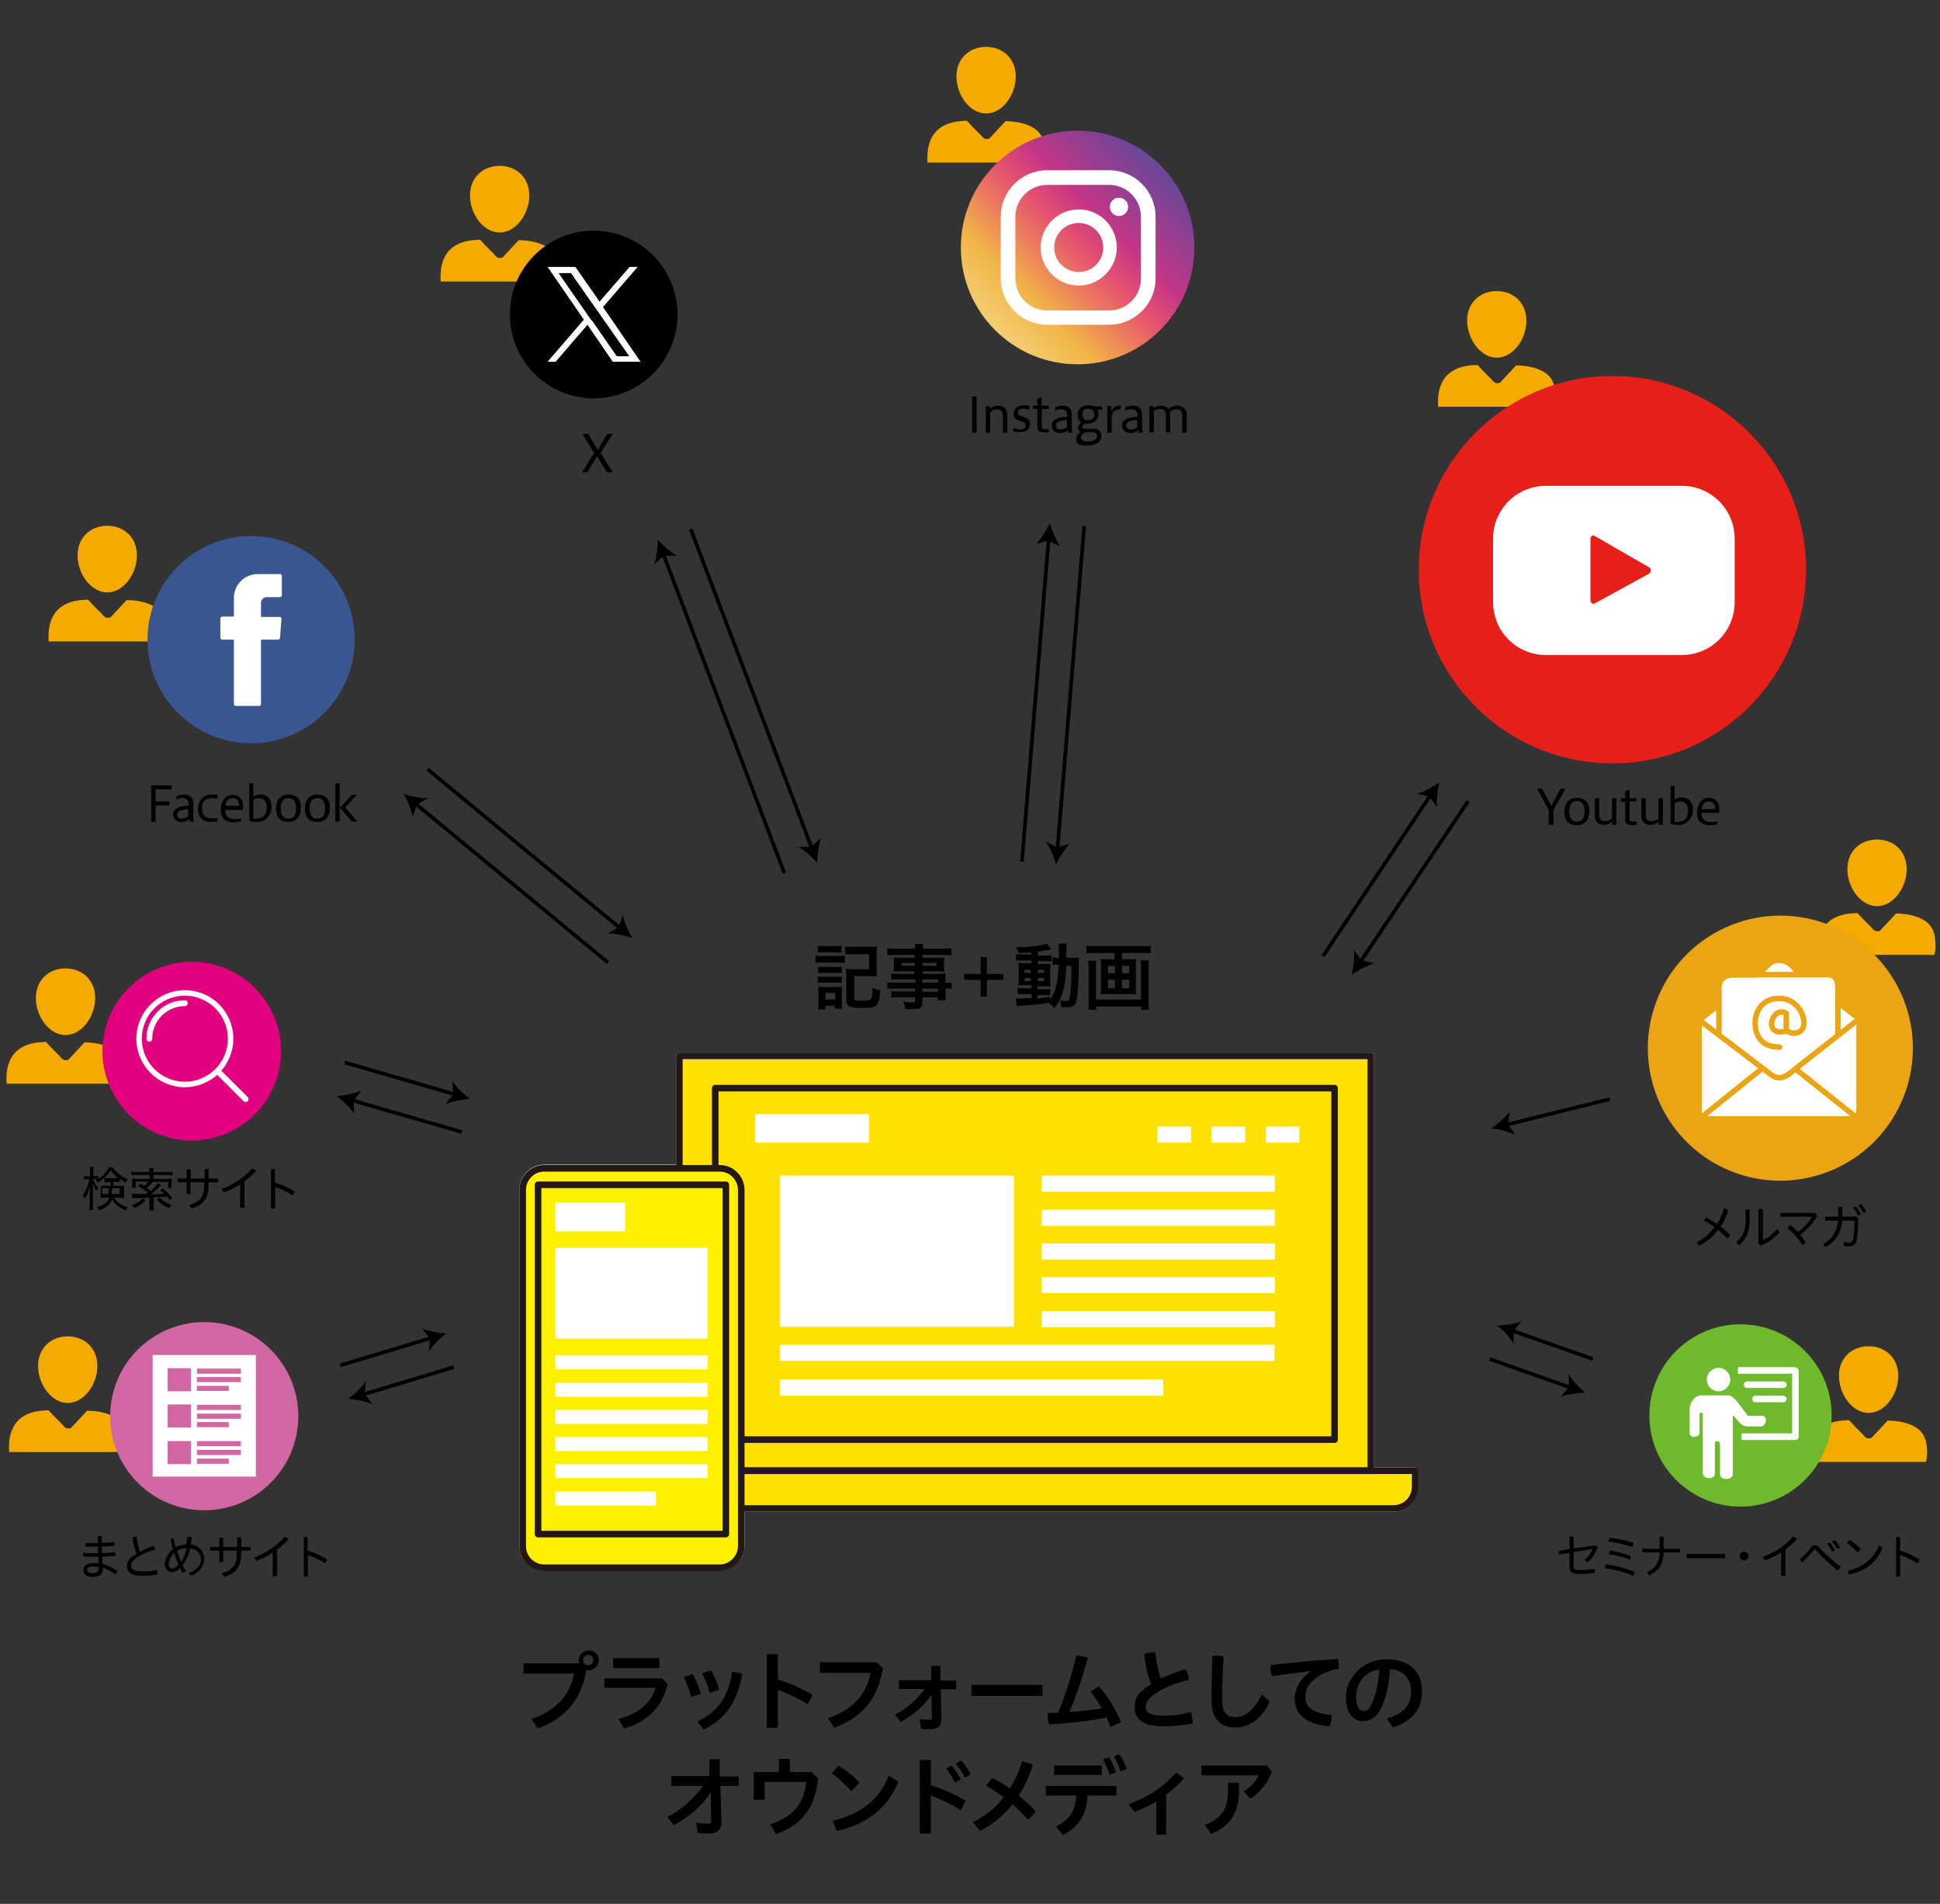 <?xml version="1.0" encoding="UTF-8"?>
<svg id="line" xmlns="http://www.w3.org/2000/svg" xmlns:xlink="http://www.w3.org/1999/xlink" version="1.1" viewBox="0 0 530 520">
  <rect x="0" y="0" width="530" height="520" fill="#333333" stroke="none"/>
  <defs>
    <style>
      .cls-1 {
        fill: #6fb92c;
      }

      .cls-1, .cls-2, .cls-3, .cls-4, .cls-5, .cls-6, .cls-7, .cls-8, .cls-9, .cls-10, .cls-11, .cls-12, .cls-13, .cls-14 {
        stroke-width: 0px;
      }

      .cls-15 {
        stroke-width: 1.5px;
      }

      .cls-15, .cls-16, .cls-17, .cls-18, .cls-19, .cls-20 {
        stroke-linecap: round;
        stroke-linejoin: round;
      }

      .cls-15, .cls-16, .cls-19, .cls-21, .cls-20 {
        fill: none;
      }

      .cls-15, .cls-17, .cls-19 {
        stroke: #fff;
      }

      .cls-16, .cls-17, .cls-18 {
        stroke-width: 1.8px;
      }

      .cls-16, .cls-18 {
        stroke: #231815;
      }

      .cls-2 {
        fill: #e61f19;
      }

      .cls-3 {
        fill: #e3007f;
      }

      .cls-17 {
        fill: #ffe100;
      }

      .cls-18 {
        fill: #fff000;
      }

      .cls-4 {
        fill: #9eacc8;
      }

      .cls-5 {
        fill: #a4b1cc;
      }

      .cls-6 {
        fill: #f5aa00;
      }

      .cls-7 {
        fill: #000;
      }

      .cls-8 {
        fill: url(#_名称未設定グラデーション);
      }

      .cls-9 {
        fill: #3a5690;
      }

      .cls-19 {
        stroke-width: 1.6px;
      }

      .cls-10 {
        fill: #d168a3;
      }

      .cls-21 {
        stroke: #000;
        stroke-miterlimit: 10;
        stroke-width: 1px;
      }

      .cls-11 {
        fill: #eba514;
      }

      .cls-12 {
        fill-rule: evenodd;
      }

      .cls-12, .cls-14 {
        fill: #fff;
      }

      .cls-13 {
        fill: #e7eaf1;
      }

      .cls-20 {
        stroke: #eba514;
        stroke-width: 1.5px;
      }
    </style>
    <linearGradient id="_名称未設定グラデーション" data-name="名称未設定グラデーション" x1="267.2" y1="427.2" x2="336.1" y2="496.1" gradientTransform="translate(0 522) scale(1 -1)" gradientUnits="userSpaceOnUse">
      <stop offset="0" stop-color="#f3da88"/>
      <stop offset=".2" stop-color="#f2b547"/>
      <stop offset=".4" stop-color="#e6516f"/>
      <stop offset=".5" stop-color="#c43687"/>
      <stop offset=".7" stop-color="#704597"/>
      <stop offset="1" stop-color="#4c52a1"/>
    </linearGradient>
  </defs>
  <g>
    <path class="cls-7" d="M158.2,454.3c-.1-.3-.1-.5-.1-.8,0-1.5,1.2-2.7,2.8-2.7s2.7,1.2,2.7,2.7-1.3,2.7-2.7,2.7-.5,0-.7-.1c-1.5,8.4-5.8,13.2-13.3,16l-1.7-2.6c6.5-2.2,10.6-6.4,11.6-12.4h-13.8v-2.8h15.2ZM159.3,453.4c0,.8.6,1.4,1.4,1.4s1.4-.6,1.4-1.4-.6-1.4-1.4-1.4-1.4.6-1.4,1.4Z"/>
    <path class="cls-7" d="M182.4,460c-1.7,6.7-5.8,10.3-11.9,12.1l-1.5-2.6c5.6-1.5,8.8-4.3,10.1-8.5h-14v-2.6h15.8l1.5,1.6ZM180.1,452.9v2.7h-12.6v-2.7h12.6Z"/>
    <path class="cls-7" d="M189.2,457.2c.9,1.5,1.7,3.5,2.3,5.4l-2.6.9c-.6-1.9-1.3-3.9-2.1-5.4l2.4-.9ZM202.8,457.1c-1.2,7.4-4.6,12.5-10.6,15.3l-1.7-2.2c5.5-2.6,8.6-6.8,9.5-13.6l2.8.5ZM194.2,456.2c1,1.6,1.8,3.5,2.3,5.3l-2.6.9c-.5-1.9-1.3-3.9-2.1-5.4l2.4-.8Z"/>
    <path class="cls-7" d="M212.5,458.7c3,.9,6.4,2.4,9.5,4.2l-1.3,2.6c-2.6-1.6-5.6-3-8.2-4v10.4h-3v-20.1h3v6.9Z"/>
    <path class="cls-7" d="M241.2,455.7c-1.4,8.5-5.8,13.4-13.3,16.2l-1.7-2.6c6.5-2.2,10.6-6.4,11.6-12.4h-13.8v-2.9h15.5l1.7,1.7Z"/>
    <path class="cls-7" d="M245.6,461.3v-2.4h8.8v-3.9c-.1,0,2.5,0,2.5,0v4h4.3v2.4h-4.2l.2,8v.2c0,1.9-1.1,2.7-3.1,2.7s-1.6,0-2.5-.2l-.4-2.6c.9.2,1.8.2,2.6.2s.8-.2.8-.7h0c0-.1-.1-3.2-.1-3.2v-3c-1.8,2.9-4.9,5.6-8.4,7.5l-1.6-2c3.4-1.7,6.1-4.2,8.1-7h-7Z"/>
    <path class="cls-7" d="M284.8,460.2v3h-19.4v-3h19.4Z"/>
    <path class="cls-7" d="M303.4,471.7c-.3-.9-.7-1.8-1.1-2.6-5,1-10.5,1.6-15.8,1.9l-.4-3.1c1,0,2-.1,3-.1,2-5,3.7-10.3,5-15.7l3.1.6c-1.4,5.3-3.2,10.5-5,14.9,3-.2,5.9-.5,8.8-1-1-1.7-2-3.3-3.1-4.6l2.3-1.4c2.3,2.5,4.4,5.8,6.1,9.8l-2.9,1.3Z"/>
    <path class="cls-7" d="M323.8,455.9c.6.7.9,1.9,1,2.9-3.4.8-6.5,2-8.6,3.4-2.5,1.5-3.2,2.9-3.2,4.1s1,2.3,4.6,2.3,5-.3,7.7-1c.3.7.5,1.6.5,2.5v.6c-2.8.6-5.3.8-8.1.8-5.5,0-7.7-2-7.7-5.1s1.2-4.3,4.5-6.4c-.8-2-1.6-5.1-1.9-8.2.7-.3,1.5-.5,2.3-.5h.7c.3,2.6.8,5.2,1.5,7.1,2-.8,4.4-1.8,6.7-2.5Z"/>
    <path class="cls-7" d="M331,462.8c0-2.9.1-6.2.2-10.5.4-.1.8-.1,1.2-.1.6,0,1.3.1,1.9.3-.3,4.1-.4,7.7-.4,10.5v1.5c0,3,1.1,4.5,3.5,4.5s5-1.4,7.3-6.2l2.2,2c-2.4,5-5.8,7-9.5,7s-6.4-2-6.4-7.3v-1.7h0Z"/>
    <path class="cls-7" d="M358.2,456.4c-3.3.4-7.1.9-10.7,1.4-.3-.7-.4-1.6-.4-2.5v-.5c5.7-.7,11.9-1.3,18.4-1.7.2.6.3,1.3.3,2v.7c-1.7.2-3.5.8-4.9,1.6-3.3,2-4.3,3.8-4.3,6.2s1.7,4.3,7.2,4.8v.4c0,.9-.3,2-.6,2.7-6.5-.5-9.5-3.5-9.5-7.5,0-2.7,1.4-5.4,4.5-7.6h0Z"/>
    <path class="cls-7" d="M378.9,469.4c4.6-1.4,6.6-3.7,6.6-7.3s-1.9-5.9-5.8-6.2c-.2,4.6-1.1,8.1-2.5,10.8-1.2,2.5-2.9,3.4-4.8,3.4-2.7,0-4.7-2.2-4.7-6.7s4.1-10.2,11-10.2,9.8,3.8,9.8,8.8-2.9,8.2-8,9.8l-1.6-2.4ZM376.8,456c-4.3.5-6.3,4.1-6.3,7.4s1.1,3.9,2,3.9,1.4-.3,2.1-1.6c1.2-2.5,2-5.6,2.2-9.7Z"/>
    <path class="cls-7" d="M183.4,487.7v-2.6h10.4v-4.6c-.1,0,2.8,0,2.8,0v4.7h5.2v2.6h-5l.3,9.6v.2c0,2.3-1.3,3.2-3.5,3.2s-2-.1-3-.2l-.4-2.8c1.1.2,2.2.3,3.2.3s.9-.2.9-.9h0c0-.1-.1-3.9-.1-3.9v-3.8c-2.2,3.5-5.9,6.8-10.1,9l-1.8-2.2c4-2.1,7.4-5.2,9.8-8.5h-8.7Z"/>
    <path class="cls-7" d="M221.8,484.1l1.7,1.6c-.8,8.3-4.7,12.9-11.5,15.2l-1.6-2.6c6.4-2.2,9.1-5.5,9.9-11.6h-11.4v4.9h-3v-7.6h6.9v-3.6h3v3.6h6Z"/>
    <path class="cls-7" d="M229.1,482.3c2,1.1,4,2.7,5.7,4.6l-2.2,2.3c-1.7-1.9-3.7-3.7-5.4-4.9l1.9-2ZM227.5,497.3c7.7-1.8,12.8-5.8,15.3-12.3l2.6,1.6c-2.8,7.3-8.9,11.8-16.8,13.5l-1.1-2.8Z"/>
    <path class="cls-7" d="M254.3,487.6c3,.9,6.4,2.4,9.5,4.2l-1.3,2.6c-2.6-1.6-5.6-3-8.2-4v10.4h-3v-20.1h3v6.9ZM259.9,482.2c.9.9,1.9,2.4,2.6,3.8l-1.6.9c-.7-1.5-1.6-2.9-2.4-3.9l1.4-.8ZM262.6,480.9c.9.9,1.8,2.2,2.6,3.7l-1.6.9c-.7-1.4-1.7-2.9-2.5-3.8l1.5-.8Z"/>
    <path class="cls-7" d="M282.2,482c-1,3.2-2.3,6-3.9,8.4,1.7,1.4,3.4,2.9,4.7,4.4l-2.1,2.3c-1.2-1.4-2.7-2.9-4.3-4.3-2.4,3.1-5.4,5.4-8.8,7.3l-2-2.4c3.2-1.6,6.1-3.8,8.4-6.8-1.6-1.3-3.3-2.3-4.8-3.2l1.7-2.1c1.5.7,3.2,1.8,4.8,2.9,1.4-2.2,2.5-4.7,3.4-7.5l2.9,1Z"/>
    <path class="cls-7" d="M285.7,487.8h19.3v2.6h-7.9c-.2,5.2-2.4,8.6-6.7,10.8l-1.9-2.3c3.8-2,5.4-4.4,5.5-8.5h-8.3v-2.6ZM288,482.2h13v2.6h-13v-2.6ZM303,480c.7,1,1.4,2.6,1.9,4.1l-1.8.6c-.5-1.6-1.1-3.1-1.8-4.2l1.7-.5ZM305.8,479.1c.7,1,1.4,2.4,2,4.1l-1.7.6c-.4-1.5-1.2-3.1-1.8-4.1l1.5-.6Z"/>
    <path class="cls-7" d="M318.7,501.1h-2.8v-9.1c-1.9,1.2-3.9,2.1-6,2.9l-1.6-2.1c5.2-1.9,9.5-4.6,13-8.7l2.2,1.6c-1.5,1.7-3.1,3.1-4.9,4.4v11h0Z"/>
    <path class="cls-7" d="M347.5,483.9c-1.2,3.1-3.3,5.7-5.9,7.4l-1.8-2c1.9-1.2,3.3-2.8,4.1-4.4h-15.7v-2.7h17.9l1.4,1.7ZM338.5,486.9v2c0,6.2-2.4,9.9-7.7,12l-1.6-2.5c4.6-1.7,6.3-4.3,6.3-9.6v-1.9h3Z"/>
  </g>
  <g>
    <path class="cls-7" d="M222.8,261c.5.1.8.1,1.6.1h4.8c.8,0,1.1,0,1.6-.1v2c-.4,0-.7-.1-1.5-.1h-4.9c-.7,0-1.1,0-1.6.1v-2h0ZM223.4,258.3c.5.1.8.1,1.6.1h3.3c.8,0,1.1,0,1.6-.1v1.9c-.5,0-.9-.1-1.6-.1h-3.3c-.7,0-1.1,0-1.6.1v-1.9ZM223.5,275.7c.1-.6.1-1.2.1-1.9v-2.8c0-.6,0-1-.1-1.5.5,0,.8.1,1.5.1h3.8c.7,0,1,0,1.3-.1-.1.4-.1.7-.1,1.4v3.2c0,.5,0,1,.1,1.4h-2v-.8h-2.6v1h-2ZM223.5,264c.4,0,.7.1,1.3.1h4c.6,0,.9,0,1.2-.1v1.8c-.4,0-.7-.1-1.2-.1h-4c-.6,0-.9,0-1.3.1v-1.8ZM223.5,266.7c.4,0,.7.1,1.3.1h4c.6,0,.9,0,1.2-.1v1.8c-.4-.1-.7-.1-1.3-.1h-4c-.6,0-.9,0-1.3.1v-1.8h.1ZM225.5,273h2.7v-1.8h-2.7v1.8ZM233.3,272.6c0,.4.1.5.5.6s.9.1,1.7.1c1.5,0,2.1-.1,2.4-.4.3-.3.4-1.2.5-3.1.7.3,1.5.6,2.1.7-.2,2.2-.4,3.2-.9,3.9-.5.7-1.5.9-4.2.9s-4.2-.3-4.2-2v-6.8c0-.9,0-1.3-.1-1.9.6.1,1.1.1,1.9.1h4.4v-4.1h-4.5c-.8,0-1.4,0-2,.1v-2.2c.6.1,1.2.1,2,.1h4.7c.9,0,1.4,0,2-.1-.1.7-.1,1-.1,2v4.3c0,.8,0,1.3.1,1.9-.6-.1-1.1-.1-1.9-.1h-4.3v6h0Z"/>
    <path class="cls-7" d="M249.9,267.5h-4.6c-.7,0-1.3,0-1.8.1v-1.7c.5.1,1,.1,1.8.1h4.5v-.7h-4.1c-.7,0-1.2,0-1.6.1,0-.4.1-.8.1-1.3v-1.3c0-.5,0-.9-.1-1.3.5,0,.9.1,1.7.1h4.1v-.8h-5.3c-.9,0-1.6,0-2.2.1v-1.9c.6.1,1.3.1,2.4.1h5.2c0-.7,0-.9-.1-1.3h2.3c-.1.4-.1.6-.1,1.3h5.4c1.1,0,1.8,0,2.4-.1v1.9c-.7-.1-1.3-.1-2.3-.1h-5.6v.8h4.4c.7,0,1.1,0,1.6-.1,0,.4-.1.8-.1,1.3v1.3c0,.6,0,.9.1,1.3-.4,0-.9-.1-1.5-.1h-4.5v.7h4.3c1.1,0,1.5,0,2.1-.1-.1.5-.1.7-.1,1.8v.7c.8,0,1.3,0,1.7-.1v1.8c-.5-.1-.8-.1-1.7-.1v1.1c0,1,0,1.5.1,2.1h-2.2v-.8h-4.2v1.1c0,1.8-.5,2.1-2.8,2.1s-1.2,0-1.9-.1c-.1-.8-.2-1.2-.6-1.9,1.1.1,1.8.2,2.5.2s.8-.1.8-.5v-.9h-4.6c-.9,0-1.3,0-1.9.1v-1.8c.5.1.8.1,1.9.1h4.6v-.8h-5.5c-1.1,0-1.6,0-2.1.1v-1.8c.5.1,1,.1,2.1.1h5.6v-.9h-.2ZM246.3,263v.8h3.6v-.8h-3.6ZM252,263.8h3.9v-.8h-3.9v.8ZM256.3,268.4v-.9h-4.3v.9h4.3ZM252,270.9h4.3v-.9h-4.3v.9Z"/>
    <path class="cls-7" d="M267.9,261.4h1.7v4.6h4.5v1.6h-4.5v4.6h-1.7v-4.6h-4.5v-1.6h4.5v-4.6Z"/>
    <path class="cls-7" d="M281.6,260.1c-1.3.1-1.9.2-3.3.2-.2-.6-.3-.9-.7-1.6,3.8,0,7.1-.4,8.4-1l1.2,1.6c-.2,0-.8.1-1.1.2-.7.1-1.7.3-2.6.4v1.1h2c.9,0,1.4,0,1.8-.1v1.7c-.3,0-.6-.1-1.4-.1h-2.4v.8h3.5c0,.4-.1.7-.1,1.7v2.6c0,.9,0,1.5.1,1.8h-3.6v.8h1.7c1,0,1.4,0,1.8-.1v1.8c-.4-.1-.6-.1-1.3-.1h-2.2v.9c1-.1,1.7-.2,3.5-.4v.8c.8-1.2,1.5-2.8,1.8-4.5.3-1.4.4-2.6.5-5.1-.8,0-1.1,0-1.6.1v-2.1c.4.1.7.1,1.4.1h.3v-1.4c0-1.6,0-1.9-.1-2.5h2.2q-.1.5-.1,3.9h1.7c.8,0,1.3,0,1.8-.1-.1.7-.1.8-.1,3.7-.1,5-.4,7.7-.8,8.8-.4.8-1,1.1-2.4,1.1s-1.2,0-1.5-.1c-.1-.8-.1-1.2-.4-2.1-.5,1-.8,1.5-1.6,2.5-.4-.6-.8-1.1-1.5-1.5-2.7.4-4.1.6-7.6.8-.4,0-.7.1-1.1.1l-.3-2.1h1c.9,0,1.3,0,3.3-.1v-1.1h-2c-.6,0-1.3,0-1.8.1v-1.8c.5.1,1,.1,1.8.1h2v-.8h-3.6c.1-.5.1-.9.1-1.8v-2.5c0-.9,0-1.3-.1-1.8.6,0,1.1.1,1.9.1h1.7v-.8h-2.4c-.8,0-1.3,0-1.8.1v-1.8c.5.1,1,.1,1.8.1h2.3v-.6h0ZM279.9,264.9v.8h1.7v-.8h-1.7ZM279.9,267.1v.9h1.7v-.9h-1.7ZM283.5,265.7h1.7v-.8h-1.7v.8ZM283.5,268h1.7v-.9h-1.7v.9ZM291.3,263.7c-.2,4.6-.6,6.9-1.8,9.5,1,.2,1.3.2,1.7.2.9,0,1-.2,1.2-2,.1-1,.2-1.9.3-4v-3.6h-1.4Z"/>
    <path class="cls-7" d="M299.2,260.3c-.8,0-1.6,0-2.4.1v-2.1c.7.1,1.4.1,2.3.1h12.9c.9,0,1.6,0,2.4-.1v2.1c-.7-.1-1.6-.1-2.4-.1h-5.5v1.7h2.3c.7,0,1.1,0,1.6-.1-.1.4-.1.8-.1,1.4v6.9c0,.7,0,1,.1,1.4-.5,0-.8-.1-1.7-.1h-6.3c-.9,0-1.2,0-1.7.1,0-.5.1-.7.1-1.4v-6.9c0-.6,0-.9-.1-1.4.5.1.9.1,1.6.1h2.2v-1.7h-5.3ZM313.9,262.3c-.1.7-.1,1.5-.1,2.2v8.7c0,1,0,1.8.1,2.6h-2.2v-.9h-12.2v.9h-2.2c.1-.8.1-1.6.1-2.6v-8.7c0-.7,0-1.4-.1-2.1h2.2c0,.4-.1.8-.1,1.7v8.9h12.3v-9c0-.8,0-1.2-.1-1.7h2.3ZM302.7,263.8v2h1.9v-2h-1.9ZM302.7,267.6v2.3h1.9v-2.3h-1.9ZM306.5,265.8h2v-2h-2v2ZM306.5,269.9h2v-2.3h-2v2.3Z"/>
  </g>
  <g>
    <g>
      <path class="cls-6" d="M152,70.9c-1.1-4.6-7.6-5.3-10.3-5.3l-4.2,4.5c-.4.6-1.7.4-2.1-.2-.7-.9-2.2-2.1-4.2-4.4-9.3,0-11.2,5.8-10.8,11.4h31.7c.1,0,.8-2.2,0-6Z"/>
      <path class="cls-6" d="M136.5,63.5c4.5,0,8.1-5.1,8.1-10.1s-3.6-8.1-8.1-8.1-8.1,3.1-8.1,8.1,3.6,10.1,8.1,10.1Z"/>
    </g>
    <g>
      <circle class="cls-7" cx="162.2" cy="85.9" r="22.9"/>
      <path class="cls-14" d="M164.7,83.9l9.5-11h-2.2l-8.2,9.5-6.6-9.5h-7.6l9.9,14.4-9.9,11.5h2.2l8.7-10.1,6.9,10.1h7.6l-10.3-15h0ZM161.6,87.5l-1-1.4-8-11.5h3.4l6.5,9.3,1,1.4,8.4,12h-3.4l-6.8-9.8h0Z"/>
    </g>
    <path class="cls-7" d="M159,129l3.3-5.3-3.2-5.2h1.6l2.6,4.4,2.6-4.4h1.5l-3.3,5.2,3.3,5.3h-1.6l-2.7-4.4-2.6,4.4h-1.5Z"/>
  </g>
  <g>
    <g>
      <path class="cls-6" d="M44.9,169.2c-1.1-4.6-7.6-5.3-10.3-5.3l-4.2,4.5c-.4.6-1.7.4-2.1-.2-.7-.9-2.2-2.1-4.2-4.4-9.3,0-11.2,5.8-10.8,11.4h31.7c0,0,.8-2.2-.1-6Z"/>
      <path class="cls-6" d="M29.3,161.8c4.5,0,8.1-5.1,8.1-10.1s-3.6-8.1-8.1-8.1-8.1,3.1-8.1,8.1,3.6,10.1,8.1,10.1Z"/>
    </g>
    <g>
      <g>
        <path class="cls-7" d="M41.3,224.4v-9.9h5.6v1.1h-4.4v3.3h3.8v1.1h-3.8v4.5h-1.2Z"/>
        <path class="cls-7" d="M51.8,224.4c0-.2,0-.5,0-.7-.5.4-1.2.8-2.3.8s-2.2-.9-2.2-2,.7-2.3,4.3-2.5v-.2c0-1-.5-1.8-1.6-1.8s-1.2.1-1.8.4v-.9c.8-.4,1.6-.5,2.2-.5,1.8,0,2.4,1.2,2.4,2.6v2.4c0,1.1,0,1.6.2,2.4h-1.1ZM51.5,221c-2.4.2-3.1.6-3.1,1.4s.4,1.2,1.2,1.2,1.4-.3,1.8-.6v-2h0Z"/>
        <path class="cls-7" d="M59.5,224.3c-.6.2-1.1.2-1.7.2-2.4,0-3.7-1.2-3.7-3.5s1.4-4,3.8-4,1,0,1.5.2v1c-.4-.1-1-.2-1.6-.2-1.9,0-2.6,1.1-2.6,2.8s.7,2.7,2.8,2.7.8,0,1.4-.2v1h0Z"/>
        <path class="cls-7" d="M65.9,224.3c-.6.2-1.4.3-2.1.3-2.4,0-3.5-1.3-3.5-3.5s1.3-4,3.2-4,2.9,1.3,2.9,3v1.1h-4.9c0,1.9,1.1,2.5,2.7,2.5s1.1-.1,1.7-.2c0,0,0,.8,0,.8ZM65.3,220.1c0-1.6-.7-2.1-1.8-2.1s-1.7.6-1.9,2.1h3.7Z"/>
        <path class="cls-7" d="M68,213.9h1.2v3.7c.6-.4,1.3-.6,2-.6,1.7,0,3,1.1,3,3.4s-1.8,4.1-3.7,4.1-1.7-.1-2.4-.3v-10.3h0ZM70.3,223.5c1.4,0,2.6-.9,2.6-2.9s-1.1-2.6-2.1-2.6-1.2.2-1.6.5v5.1h1.1Z"/>
        <path class="cls-7" d="M75.4,220.9c0-2.5,1.3-3.9,3.4-3.9s3.4,1.1,3.4,3.6-1.3,3.9-3.4,3.9-3.4-1.1-3.4-3.6ZM80.9,220.8c0-2.1-.9-2.8-2.1-2.8s-2.1.7-2.1,2.8.9,2.8,2.1,2.8,2.1-.7,2.1-2.8Z"/>
        <path class="cls-7" d="M83.3,220.9c0-2.5,1.3-3.9,3.4-3.9s3.4,1.1,3.4,3.6-1.3,3.9-3.4,3.9-3.4-1.1-3.4-3.6ZM88.8,220.8c0-2.1-.9-2.8-2.1-2.8s-2.1.7-2.1,2.8.9,2.8,2.1,2.8,2.1-.7,2.1-2.8Z"/>
        <path class="cls-7" d="M91.6,224.4v-10.5h1.2v10.5h-1.2ZM96.1,224.4l-3.2-3.8,3.2-3.5h1.4l-3.2,3.4,3.3,3.9h-1.5Z"/>
      </g>
      <g>
        <circle class="cls-9" cx="68.6" cy="174.7" r="28.3"/>
        <path class="cls-4" d="M68,176.3c0-.1,0-.3,0-.4,0-.8,0-1.7.4-2.5,0,.1.3.2.4.3.9.7,0,1.7.3,2.5h-.3c-.2,0-.5,0-.7,0Z"/>
        <path class="cls-13" d="M69.2,174.2c-.2.5-.4.9-.6,1.4-.2-.5-1.6-1,0-1.5.2.1.4.1.6.1Z"/>
        <path class="cls-5" d="M68,173.4h.7c0,.4.2.7.3,1.1-.4.3,0,.5,0,.7,0,.1-.2.2-.4.4-.3.1-.4.4-.4.7-.5-.9,0-1.9-.2-2.9Z"/>
        <path class="cls-12" d="M63.9,175v17.3c0,.2.2.5.5.5h6.4c.2,0,.5-.2.5-.5v-17.6h4.7c.2,0,.4-.2.5-.4l.4-5.3c0-.3-.2-.5-.5-.5h-5.1v-3.8c0-.9.7-1.6,1.6-1.6h3.6c.2,0,.5-.2.5-.5v-5.3c0-.2-.2-.5-.5-.5h-6.1c-3.6,0-6.5,2.9-6.5,6.5v5.1h-3.2c-.2,0-.5.2-.5.5v5.3c0,.2.2.5.5.5h3.2v.3Z"/>
      </g>
    </g>
  </g>
  <g>
    <g>
      <path class="cls-6" d="M424.5,105.1c-1.1-4.6-7.6-5.3-10.3-5.3l-4.2,4.5c-.4.6-1.7.4-2.1-.2-.7-.9-2.2-2.1-4.2-4.4-9.3,0-11.2,5.8-10.8,11.4h31.7c.1,0,.8-2.2-.1-6Z"/>
      <path class="cls-6" d="M408.9,97.7c4.5,0,8.1-5.1,8.1-10.1s-3.6-8.1-8.1-8.1-8.1,3.1-8.1,8.1c.1,5.1,3.7,10.1,8.1,10.1Z"/>
    </g>
    <g>
      <g>
        <path class="cls-7" d="M423.1,225.3v-4.1l-3.2-5.8h1.4l2.5,4.7,2.5-4.7h1.4l-3.3,5.8v4.1h-1.3Z"/>
        <path class="cls-7" d="M427.4,221.8c0-2.5,1.3-3.9,3.4-3.9s3.4,1.1,3.4,3.6-1.3,3.9-3.4,3.9c-2.1,0-3.4-1.1-3.4-3.6ZM432.9,221.6c0-2.1-.9-2.8-2.1-2.8s-2.1.7-2.1,2.8.9,2.8,2.1,2.8c1.1,0,2.1-.7,2.1-2.8Z"/>
        <path class="cls-7" d="M440.4,225.3v-.9c-.7.6-1.4.9-2.3.9-1.5,0-2.4-1-2.4-2.6v-4.7h1.2v4.6c0,1.3.7,1.7,1.6,1.7s1.3-.3,1.9-.8v-5.5h1.2v7.3h-1.2Z"/>
        <path class="cls-7" d="M447.1,225.3c-.4.1-.9.1-1.2.1-1.4,0-1.9-.5-1.9-1.7v-4.7h-1.2v-1h1.2v-1.9l1.2-.5v2.4h1.9v.9h-1.9v4.6c0,.7.2.9,1.2.9s.5,0,.7-.1v1h0Z"/>
        <path class="cls-7" d="M453.1,225.3v-.9c-.7.6-1.4.9-2.3.9-1.5,0-2.4-1-2.4-2.6v-4.7h1.2v4.6c0,1.3.7,1.7,1.6,1.7s1.3-.3,1.9-.8v-5.5h1.2v7.3h-1.2Z"/>
        <path class="cls-7" d="M456.3,214.7h1.2v3.7c.6-.4,1.3-.6,2-.6,1.7,0,3,1.1,3,3.4s-1.8,4.1-3.7,4.1-1.7-.1-2.4-.3v-10.3h-.1ZM458.6,224.4c1.4,0,2.6-.9,2.6-2.9s-1.1-2.6-2.1-2.6-1.2.2-1.6.5v5.1h1.1Z"/>
        <path class="cls-7" d="M469.2,225.1c-.6.2-1.4.3-2.1.3-2.4,0-3.5-1.3-3.5-3.5s1.3-4,3.2-4,2.9,1.3,2.9,3v1.1h-4.9c.1,1.9,1.1,2.5,2.7,2.5s1.1-.1,1.7-.2v.8h0ZM468.6,221c0-1.6-.8-2.1-1.8-2.1s-1.7.6-1.9,2.1h3.7Z"/>
      </g>
      <g>
        <circle class="cls-2" cx="440.5" cy="155.6" r="52.9"/>
        <path class="cls-14" d="M473.9,147.1c0-7.9-6.4-14.4-14.4-14.4h-37.2c-7.9,0-14.4,6.4-14.4,14.4v17.4c0,7.9,6.4,14.4,14.4,14.4h37.2c7.9,0,14.4-6.4,14.4-14.4v-17.4ZM450.5,156.7l-14.8,8.1c-.6.3-1.2-.1-1.2-.9v-16.7c0-.7.6-1.2,1.2-.8l14.9,8.6c.6.4.5,1.3-.1,1.7Z"/>
      </g>
    </g>
  </g>
  <g>
    <g>
      <path class="cls-6" d="M285,38.4c-1.1-4.6-7.6-5.3-10.3-5.3l-4.2,4.5c-.4.6-1.7.4-2.1-.2-.7-.9-2.2-2.1-4.2-4.4-9.3,0-11.2,5.8-10.8,11.4h31.7c.1-.1.8-2.2,0-6Z"/>
      <path class="cls-6" d="M269.4,31c4.5,0,8.1-5.1,8.1-10.1s-3.6-8.1-8.1-8.1-8.1,3.1-8.1,8.1,3.6,10.1,8.1,10.1Z"/>
    </g>
    <g>
      <g>
        <path class="cls-7" d="M265.6,118.2v-9.9h1.2v9.9h-1.2Z"/>
        <path class="cls-7" d="M269.3,118.2v-7.3h1.1v.8c.7-.6,1.4-.9,2.3-.9,1.6,0,2.5,1,2.5,2.6v4.8h-1.2v-4.7c0-1.2-.7-1.7-1.6-1.7s-1.4.3-1.9.8v5.6s-1.2,0-1.2,0Z"/>
        <path class="cls-7" d="M276.8,116.9c.6.2,1.3.4,1.9.4,1.1,0,1.5-.4,1.5-1.1s-.2-.8-.8-1l-1.1-.4c-1-.3-1.4-.9-1.4-1.9s1.1-2.2,2.6-2.2,1.1,0,1.7.2v1c-.6-.2-1.2-.3-1.8-.3-.9,0-1.3.4-1.3,1s.2.9.7,1l1.2.4c.9.3,1.4.9,1.4,1.8,0,1.4-1,2.2-2.7,2.2s-1.3,0-1.9-.2v-.9h0Z"/>
        <path class="cls-7" d="M286.5,118.1c-.4,0-.9,0-1.2,0-1.4,0-1.9-.5-1.9-1.7v-4.7h-1.2v-.9h1.2v-1.9l1.2-.5v2.4h1.9v.9h-1.9v4.6c0,.7.2.9,1.2.9s.5,0,.7,0v.9h0Z"/>
        <path class="cls-7" d="M291.9,118.2c-.1-.2-.1-.5-.1-.7-.5.4-1.2.8-2.3.8s-2.2-.9-2.2-2,.7-2.3,4.3-2.5v-.2c0-1-.5-1.8-1.6-1.8s-1.2,0-1.8.4v-.9c.8-.4,1.6-.5,2.2-.5,1.8,0,2.4,1.2,2.4,2.6v2.4c0,1.1,0,1.6.2,2.4,0,0-1.1,0-1.1,0ZM291.6,114.7c-2.4.2-3.1.6-3.1,1.4s.4,1.2,1.2,1.2,1.4-.3,1.8-.6v-2h.1Z"/>
        <path class="cls-7" d="M299.7,111.8c.3.3.4.8.4,1.3,0,1.8-1.4,2.6-3.1,2.6s-.6,0-.8,0l-.2.3c-.2.3-.3.4-.3.6s0,.5.6.5h2.3c1.8,0,2.3,1,2.3,1.9,0,1.6-1.3,2.7-4.1,2.7s-2.8-1.1-2.8-1.9.6-1.3.9-1.5l.3-.3c-.5-.2-.7-.7-.7-1.2s.4-.9.7-1.2l.2-.2c-.7-.4-1-1.2-1-2,0-1.8,1.2-2.7,2.9-2.7s1.1.2,1.5.3c.5,0,1,0,1.7,0h.6v.9h-1.4ZM296.3,118.1l-.3.3c-.6.4-.7.7-.7,1.1s.5,1.1,1.9,1.1c2.1,0,2.5-.9,2.5-1.5s-.3-1-1.2-1h-2.2ZM297.3,111.6c-1,0-1.6.6-1.6,1.5,0,1.3.8,1.7,1.6,1.7s1.7-.6,1.7-1.5-.6-1.7-1.7-1.7Z"/>
        <path class="cls-7" d="M302.5,118.2v-7.3h1.1v1.4h.1c.3-.8.9-1.5,2-1.5h.5v1h-.5c-1,0-2,.6-2,2.4v4h-1.2Z"/>
        <path class="cls-7" d="M311.1,118.2c-.1-.2-.1-.5-.1-.7-.5.4-1.2.8-2.3.8s-2.2-.9-2.2-2,.7-2.3,4.3-2.5v-.2c0-1-.5-1.8-1.6-1.8s-1.2,0-1.8.4v-.9c.8-.4,1.6-.5,2.2-.5,1.8,0,2.4,1.2,2.4,2.6v2.4c0,1.1,0,1.6.2,2.4,0,0-1.1,0-1.1,0ZM310.8,114.7c-2.4.2-3.1.6-3.1,1.4s.4,1.2,1.2,1.2,1.4-.3,1.8-.6v-2h.1Z"/>
        <path class="cls-7" d="M314,118.2v-7.3h1.1v.6c.6-.5,1.3-.7,2.1-.7s1.6.3,2,.9c.8-.7,1.6-.9,2.5-.9,1.6,0,2.5,1,2.5,2.6v4.8h-1.2v-4.7c0-1.3-.7-1.7-1.6-1.7s-1.3.3-1.8.7c.1.3.1.5.1.8v4.8h-1.2v-4.7c0-1.3-.7-1.7-1.6-1.7s-1.2.2-1.7.6v5.8h-1.2Z"/>
      </g>
      <g>
        <circle class="cls-8" cx="294.4" cy="67.6" r="31.9"/>
        <g>
          <circle class="cls-14" cx="305.7" cy="56.5" r="2.5"/>
          <path class="cls-14" d="M294.7,57.2c-5.7,0-10.4,4.7-10.4,10.4s4.7,10.4,10.4,10.4,10.4-4.7,10.4-10.4-4.6-10.4-10.4-10.4ZM294.7,74.3c-3.7,0-6.7-3-6.7-6.7s3-6.7,6.7-6.7,6.7,3,6.7,6.7c0,3.7-3,6.7-6.7,6.7Z"/>
          <path class="cls-14" d="M303,88.7h-16.9c-7,0-12.7-5.7-12.7-12.7v-16.8c0-7,5.7-12.7,12.7-12.7h16.9c7,0,12.7,5.7,12.7,12.7v16.9c0,6.9-5.7,12.6-12.7,12.6ZM286.1,50.5c-4.8,0-8.7,3.9-8.7,8.7v16.9c0,4.8,3.9,8.7,8.7,8.7h16.9c4.8,0,8.7-3.9,8.7-8.7v-16.9c0-4.8-3.9-8.7-8.7-8.7h-16.9Z"/>
        </g>
      </g>
    </g>
  </g>
  <g>
    <g>
      <path class="cls-6" d="M528.3,254.8c-1.1-4.6-7.6-5.3-10.3-5.3l-4.2,4.5c-.4.6-1.7.4-2.1-.2-.7-.9-2.2-2.1-4.2-4.4-9.3,0-11.2,5.8-10.8,11.4h31.7c.1-.1.8-2.2,0-6Z"/>
      <path class="cls-6" d="M512.8,247.5c4.5,0,8.1-5.1,8.1-10.1s-3.6-8.1-8.1-8.1-8.1,3.1-8.1,8.1,3.6,10.1,8.1,10.1Z"/>
    </g>
    <g>
      <g>
        <path class="cls-7" d="M472.2,330.4c-.5,1.7-1.2,3.3-2.1,4.6,1,.8,1.9,1.6,2.6,2.4l-.8.9c-.7-.8-1.6-1.6-2.5-2.4-1.4,1.8-3.1,3.3-5.2,4.3l-.7-.9c2-1,3.6-2.4,4.9-4.1-1-.7-2-1.4-2.9-1.9l.6-.8c.9.5,1.9,1.1,3,1.8.8-1.2,1.4-2.7,1.9-4.3l1.2.4Z"/>
        <path class="cls-7" d="M478,330.4v2.9c0,3-.9,5.2-2.9,6.8l-.8-.8c1.8-1.4,2.6-3.2,2.6-6.1v-2.8h1.1ZM481.6,330.1v8.6c1.3-.5,2.7-1.6,3.9-3.1l.7.9c-1.3,1.6-3,2.9-5.2,3.7l-.6-.5v-9.5h1.2Z"/>
        <path class="cls-7" d="M489.1,334.6c.7.5,1.4,1.1,2.1,1.9,1.6-1.2,3-2.7,3.8-4.2h-8.6v-1h9.5l.6.7c-1.2,2.2-2.9,4-4.7,5.3.6.7,1.1,1.4,1.6,2.1l-1,.7c-1.2-1.9-2.8-3.7-4.1-4.7l.8-.8Z"/>
        <path class="cls-7" d="M498.6,333.3v-1h3.6v-2.7h1.1v2.7h3.8l.6.6c-.1,2.2-.2,4.1-.4,5.5-.2,1.5-.9,2-2.1,2s-1.1-.1-1.5-.1v-1.1c.5.1,1,.2,1.5.2s.9-.2,1.1-1.1c.2-1.3.3-3.1.4-4.9h-3.4c-.4,3.6-1.9,5.7-4.5,7.2l-.7-.8c2.4-1.4,3.7-3.3,4.1-6.4h-3.6ZM507,329.5c.5.6,1.1,1.4,1.4,2.1l-.8.4c-.3-.8-.8-1.5-1.4-2.2l.8-.3ZM508.4,328.8c.5.6,1.1,1.4,1.5,2.1l-.8.4c-.4-.8-.9-1.5-1.4-2.1l.7-.4Z"/>
      </g>
      <g>
        <circle class="cls-11" cx="486.1" cy="286" r="36.2" transform="translate(32.6 621.2) rotate(-66.9)"/>
        <path class="cls-14" d="M502.1,273.9v-3.8c0-2.6-.5-3.9-3.4-3.9h-6.7c-1.7-1.3-2.9-2.3-3.3-2.6-1.3-1.2-4.4-1.3-5.8.2-.3.3-1.4,1.2-2.9,2.4h-7c-1.2,0-3.4.7-3.4,3.7v4.5c-3,2.4-5.4,4.2-5.4,4.2v24.8c0,1.7.8,2.2,2.9,2.2h38.4c1.9,0,2.4-1.1,2.4-3.2v-24.2s-2.5-1.8-5.8-4.3Z"/>
        <g>
          <path class="cls-20" d="M469.6,274.4c-3,2.4-5.4,4.2-5.4,4.2v24.8c0,1.7.8,2.2,2.9,2.2h38.4c1.9,0,2.4-1.1,2.4-3.2v-24.2s-2.6-1.9-5.8-4.4"/>
          <path class="cls-20" d="M491.6,266.1c-1.1-1.4-2.2-2.5-2.6-2.8-1.3-1.2-4.3-1.5-5.7,0-.3.3-1.2,1.1-2.7,2.7"/>
          <path class="cls-20" d="M464.2,278.6s17.7,13.4,19.5,14.8c1.7,1.4,3.5,1.2,5.2-.2,1.7-1.4,19-14.9,19-14.9"/>
          <line class="cls-20" x1="481.2" y1="292" x2="465" y2="305"/>
          <line class="cls-20" x1="490.6" y1="292" x2="507" y2="305.1"/>
          <path class="cls-20" d="M479.7,266.2h19c2.9,0,3.4,1.3,3.4,3.9v12.6"/>
          <path class="cls-20" d="M469.6,282.5v-12.5c0-3,2.2-3.7,3.4-3.7h6.7"/>
          <path class="cls-20" d="M488,281.6c-6.7,1.8-3.8-7.2,0-4.8v4.1c0,1.6,4,2,4.7-.5s-1.4-7.7-6.7-7.7-6.5,4.6-6.5,6.5c0,3.5,1.5,6.8,6.7,6.8"/>
        </g>
      </g>
    </g>
  </g>
  <g>
    <g>
      <path class="cls-6" d="M33.4,290c-1.1-4.6-7.6-5.3-10.3-5.3l-4.2,4.5c-.4.6-1.7.4-2.1-.2-.7-.9-2.2-2.1-4.2-4.4-9.3,0-11.2,5.8-10.8,11.4h31.7c.2,0,.9-2.1,0-6Z"/>
      <path class="cls-6" d="M17.9,282.7c4.5,0,8.1-5.1,8.1-10.1s-3.6-8.1-8.1-8.1-8.1,3.1-8.1,8.1,3.6,10.1,8.1,10.1Z"/>
    </g>
    <g>
      <g>
        <path class="cls-7" d="M28.1,322c-.5.4-.8.7-1.4,1-.2-.4-.3-.5-.6-.8q.2-.1.4-.2h-1.1c.3.9.7,1.6,1.5,2.5-.2.3-.4.5-.5.8-.5-.8-.7-1.2-1.1-2.1,0,.5.1,1.3.1,2v3.8c0,.7,0,1.1.1,1.5h-1.1c.1-.4.1-.9.1-1.5v-3.4c0-.5,0-1.2.1-1.9-.1.2-.1.4-.1.5-.4,1.5-.7,2.1-1.3,3.2-.2-.5-.3-.6-.6-.9.8-1.1,1.5-2.8,1.8-4.4h-.6c-.4,0-.7,0-.9.1v-1c.2,0,.5.1.9.1h.8v-1.3c0-.7,0-1-.1-1.3h1.1c-.1.3-.1.7-.1,1.3v1.2h.5c.4,0,.6,0,.8-.1v.9c1.3-.8,2.3-1.8,3-3.2h1c.4.7.8,1.1,1.5,1.7.8.7,1.5,1.1,2.6,1.6-.2.3-.4.5-.6.9-.7-.4-1-.6-1.6-1v.8h-1.8v1.1h3v3.3c-.3,0-.7-.1-1.2-.1h-1.5c.7,1.2,1.9,2.1,3.7,2.6-.2.3-.3.5-.5.9-1.8-.7-3.1-1.7-3.8-3.1-.5,1.5-1.6,2.4-3.6,3.1-.2-.4-.3-.6-.6-.9.9-.2,1.5-.5,2.2-.9.6-.4,1-.9,1.3-1.7h-1.2c-.5,0-.8,0-1.2.1v-3.3h2.8v-1h-1.7v-.9h-.5ZM27.9,324.5v1.6h1.7c.1-.5.1-.8.2-1.6h-1.9ZM31.4,321.8h.9c-.9-.7-1.4-1.2-2.1-2.2-.6,1-1.1,1.5-1.8,2.2h3ZM30.6,324.5c0,.8-.1,1-.1,1.6h2.2v-1.6h-2.1Z"/>
        <path class="cls-7" d="M39.8,327.8c-1,1-1.7,1.6-3.1,2.2-.2-.4-.4-.6-.8-.8.7-.2,1.2-.5,1.8-.8.6-.4.8-.6,1.3-1.1l.8.5ZM36,326c.4.1.9.1,1.7.1h2.1q.4-.3.6-.4t-.4-.3c-.6-.4-1.2-.9-2.2-1.4l.6-.7c.5.3.7.4,1,.6.6-.5.8-.8,1.1-1.2h-3.4v1.7h-1c0-.3,0-.5,0-.8v-.9c0-.4,0-.6,0-.8.4,0,.8.1,1.3.1h3.5v-1.1h-3.5c-.7,0-1.1,0-1.5.1v-1c.3.1.8.1,1.5.1h3.4v-.2c0-.3,0-.6,0-.9h1.1c0,.3,0,.6,0,.9v.2h3.7c.7,0,1.1,0,1.5-.1v1c-.4,0-.8-.1-1.5-.1h-3.7v1.1h3.7c.6,0,.9,0,1.3-.1,0,.3,0,.4,0,.8v.9c0,.4,0,.6,0,.9h-1v-1.7h-4.2c-.6.7-1,1.2-1.6,1.7.5.3.5.4,1,.8,1-.8,1.6-1.5,1.9-2.1l1,.5c-.2.1-.3.2-.4.4-.7.8-1.8,1.7-2.4,2.1,1.5,0,1.6,0,3.6-.2-.3-.3-.5-.5-1-.9l.7-.5c1,.9,1.8,1.6,2.6,2.6l-.7.6c-.4-.5-.6-.7-.8-1q-2.1.2-3.6.2v2.4c0,.6,0,.9,0,1.2h-1.2c0-.3,0-.6,0-1.2v-2.3c-1,.1-3,.1-3.6.1s-.7,0-1,.1l-.2-1.3ZM43.6,327.1c1.1,1,1.9,1.5,3.3,2-.3.3-.4.5-.7.9-1.3-.6-2.1-1.1-3.4-2.3l.8-.6Z"/>
        <path class="cls-7" d="M52.2,326.1h-1.2v-3.2h-2.5v-1h2.5v-2.5h1.1v2.5h3.8v-2.6h1.1v2.6h2.6v1h-2.6v.7c0,3.9-1.6,5.6-4.7,6.5l-.6-1c3-.9,4.1-2.2,4.1-5.6v-.6h-3.8v3.2h.2Z"/>
        <path class="cls-7" d="M66.8,329.9h-1.2v-6.4c-1.4.9-2.8,1.6-4.4,2.2l-.7-.9c3.3-1.3,6.1-3,8.4-5.7l1.1.7c-1,1.1-2.1,2-3.2,2.9v7.2Z"/>
        <path class="cls-7" d="M75.1,323c1.7.5,3.6,1.3,5.4,2.4l-.5,1.1c-1.6-1-3.3-1.8-4.8-2.3v5.9h-1.2v-10.8h1.1v3.7Z"/>
      </g>
      <g>
        <circle class="cls-3" cx="52.4" cy="287.1" r="24.4"/>
        <circle class="cls-15" cx="50.5" cy="283.7" r="12.5"/>
        <path class="cls-19" d="M50.5,274c-5.3,0-9.7,4.3-9.7,9.7"/>
        <line class="cls-19" x1="59.8" y1="292.9" x2="67.1" y2="300.2"/>
      </g>
    </g>
  </g>
  <g>
    <g>
      <path class="cls-6" d="M526,393.3c-1.1-4.6-7.6-5.3-10.3-5.3l-4.2,4.5c-.4.6-1.7.4-2.1-.2-.7-.9-2.2-2.1-4.2-4.4-9.3,0-11.2,5.8-10.8,11.4h31.7c.1,0,.8-2.2,0-6Z"/>
      <path class="cls-6" d="M510.5,385.9c4.5,0,8.1-5.1,8.1-10.1s-3.6-8.1-8.1-8.1-8.1,3.1-8.1,8.1,3.6,10.1,8.1,10.1Z"/>
    </g>
    <g>
      <g>
        <path class="cls-7" d="M435.9,422.1l.6.6c-.7,1.7-1.6,3.1-2.8,4l-.8-.7c1-.8,1.8-1.9,2.2-2.9l-5.2.8v3.9c0,.8.4,1,1.9,1s2.6-.1,3.9-.3v1.1c-1.2.2-2.4.3-3.9.3-2.2,0-3-.5-3-1.8v-4l-2.9.5v-1c-.1,0,2.9-.5,2.9-.5v-3.4h1.1v3.2l6-.8Z"/>
        <path class="cls-7" d="M438.7,427.2c2.6.4,5,1,7.9,2.1l-.3,1.1c-2.9-1.1-5.2-1.7-7.9-2.1l.3-1.1ZM439.8,423.5c1.8.3,3.8.8,5.8,1.5l-.3,1c-1.9-.8-3.9-1.2-5.8-1.5l.3-1ZM439.8,420c1.9.2,4.3.7,6.5,1.4l-.4,1.1c-2.1-.7-4.5-1.2-6.6-1.5l.5-1Z"/>
        <path class="cls-7" d="M453.4,419.7h1.1v3.3h4.5v1h-4.5c-.1,3.1-1.2,5-3.9,6.3l-.7-.9c2.5-1.1,3.4-2.7,3.5-5.4h-4.7v-1h4.7v-3.3Z"/>
        <path class="cls-7" d="M471.3,424.4v1.2h-10.5v-1.2h10.5Z"/>
        <path class="cls-7" d="M477.7,425c0,.7-.6,1.2-1.2,1.2s-1.2-.5-1.2-1.2.5-1.2,1.2-1.2,1.2.6,1.2,1.2Z"/>
        <path class="cls-7" d="M487.8,430.4h-1.2v-6.4c-1.4.9-2.8,1.6-4.4,2.2l-.7-.9c3.3-1.3,6.1-3,8.4-5.7l1.1.7c-1,1.1-2.1,2-3.2,2.9v7.2h0Z"/>
        <path class="cls-7" d="M491.7,425.9c1.1-.9,2.2-2.1,3.1-3.3.3-.4.6-.6,1-.6s.7.2,1,.5c1.5,1.6,4,3.9,6.1,5.4l-.8,1.1c-2.1-1.7-4.5-3.9-6-5.6-.1-.1-.2-.2-.3-.2s-.2.1-.3.2c-1,1.2-2.1,2.4-3.2,3.4l-.6-.9ZM499.9,421.3c.5.6,1.1,1.4,1.4,2.1l-.8.4c-.3-.8-.8-1.5-1.4-2.2l.8-.3ZM501.3,420.6c.5.6,1.1,1.4,1.4,2.1l-.8.4c-.4-.8-.9-1.5-1.4-2.1l.8-.4Z"/>
        <path class="cls-7" d="M505.3,420.6c1.2.7,2.1,1.5,3.1,2.5l-.9.9c-1-1.1-1.9-1.9-3-2.7l.8-.7ZM504.8,429c4-.9,7-3.1,8.5-6.9l1,.6c-1.5,4.1-4.9,6.5-9.2,7.4l-.3-1.1Z"/>
        <path class="cls-7" d="M519,423.5c1.7.5,3.6,1.3,5.4,2.4l-.5,1.1c-1.6-1-3.3-1.8-4.8-2.3v5.9h-1.1v-10.8h1.1v3.7h-.1Z"/>
      </g>
      <g>
        <circle class="cls-1" cx="475.5" cy="386.6" r="24.9"/>
        <g>
          <circle class="cls-14" cx="469.5" cy="376.8" r="3.2"/>
          <path class="cls-14" d="M481.1,389.6c1.4,0,2-2.9.3-2.9h-3.9s-2-2.7-2.7-3.6-1.7-2-2.7-2h-7.4c-1.7,0-3.1,2.1-3.1,3.7v6.6c0,1.6,2.7,1.2,2.7,0v-5.1c0-.8.9-.5.9.1v16.1c0,1.5,3.3,1.8,3.3-.1v-8c0-1.3,1.4-.8,1.4-.1v8.3c0,1.9,3.5,1.7,3.5,0v-16.1s1.5,1.7,2.1,2.3c.5.6,1.4.8,2,.8.7,0,2.2,0,3.6,0Z"/>
          <path class="cls-14" d="M490.4,373.4h-15.6v1.8h14.8v16.3h-13.8v1.8h14.7c.5,0,.9-.4.9-.9v-18.1c-.1-.5-.5-.9-1-.9Z"/>
          <path class="cls-14" d="M487.2,377.3h-9.9c-.5,0-.9.4-.9.9s.4.9.9.9h9.9c.5,0,.9-.4.9-.9s-.5-.9-.9-.9Z"/>
          <path class="cls-14" d="M487.2,381.2h-7.6c-.5,0-.9.4-.9.9s.4.9.9.9h7.6c.5,0,.9-.4.9-.9s-.5-.9-.9-.9Z"/>
        </g>
      </g>
    </g>
  </g>
  <g>
    <g>
      <path class="cls-6" d="M34.1,390.6c-1.1-4.6-7.6-5.3-10.3-5.3l-4.2,4.5c-.4.6-1.7.4-2.1-.2-.7-.9-2.2-2.1-4.2-4.4-9.3,0-11.2,5.8-10.8,11.4h31.7c.1-.1.8-2.2,0-6Z"/>
      <path class="cls-6" d="M18.5,383.2c4.5,0,8.1-5.1,8.1-10.1s-3.6-8.1-8.1-8.1-8.1,3.1-8.1,8.1,3.7,10.1,8.1,10.1Z"/>
    </g>
    <g>
      <g>
        <path class="cls-7" d="M26.7,421.4v-1.9h1.1v1.9c1.2,0,2.3-.1,3.4-.2,0,.2.1.4.1.6v.4c-1.1.1-2.3.2-3.5.2v1.8c1.3,0,2.6-.1,3.7-.3,0,.2.1.4.1.6v.4c-1.1.1-2.4.2-3.7.3,0,.6.1,1.3.1,2,1.4.3,2.8,1,4.1,1.9,0,.3-.4.7-.7.9-1.1-.9-2.3-1.5-3.3-1.9v.4c0,1.6-1,2.2-2.8,2.2s-2.5-.7-2.5-1.9,1-1.9,2.9-1.9.9,0,1.3.1c-.1-.6-.1-1.2-.1-1.8h-.7c-1.3,0-2.4,0-3.4-.1,0-.2-.1-.4-.1-.6v-.4c1,.1,2.1.1,3.4.1h.7v-1.8h-3.5v-1c1,0,2,.1,2.9.1h.5ZM25.6,427.8c-1.3,0-1.8.5-1.8,1s.5.9,1.4.9,1.8-.3,1.8-1.2v-.6c-.4,0-.9,0-1.4,0Z"/>
        <path class="cls-7" d="M42,422.2c.2.3.3.7.4,1.1-1.7.4-3.4,1.1-4.5,1.8-1.6.9-2.1,1.8-2.1,2.6s.7,1.5,2.8,1.5,2.9-.1,4.3-.4c0,.3.2.6.2,1v.2c-1.4.3-2.9.4-4.4.4-2.8,0-4-1-4-2.6s.8-2.4,2.6-3.4c-.4-1.1-.9-2.7-1.1-4.5.3-.1.6-.2.9-.2h.2c.2,1.6.6,3.2.9,4.2,1.1-.7,2.5-1.3,3.8-1.7Z"/>
        <path class="cls-7" d="M51.6,429.6c2.2-.7,3.3-2.1,3.3-3.7s-1.1-2.7-2.9-3c-.4,1.6-1.1,3.3-2.1,4.7.3.5.6,1,.9,1.4-.2.3-.6.5-.9.6-.3-.4-.5-.8-.7-1.3-.9.9-1.5,1.1-2.3,1.1s-1.9-.8-1.9-2.1.9-3.1,2.2-4.2c-.2-.9-.4-1.8-.6-2.7.2-.2.6-.2.9-.2h0c0,.8.3,1.6.4,2.4.8-.5,2-.7,3-.8,0-.6.2-1.3.3-2.1h.3c.3,0,.6.1.9.2,0,.7-.2,1.3-.3,1.9,2.4.3,3.7,2.1,3.7,4s-1.5,3.9-3.7,4.6l-.6-.8ZM46.1,427.3c0,.7.4,1.1.9,1.1s1-.2,1.8-1.1c-.5-1-.9-2.1-1.2-3.2-.9.9-1.5,2.1-1.5,3.2ZM51,422.8c-.9,0-1.9.3-2.6.8.3,1,.6,2,1.1,3,.8-1.2,1.2-2.5,1.5-3.8Z"/>
        <path class="cls-7" d="M61,426.7h-1.1v-3.2h-2.5v-1h2.5v-2.5h1.1v2.5h3.8v-2.6h1.1v2.6h2.6v1h-2.6v.7c0,3.9-1.6,5.6-4.7,6.5l-.6-1c3-.9,4.1-2.2,4.1-5.6v-.6h-3.7v3.2Z"/>
        <path class="cls-7" d="M75.7,430.5h-1.2v-6.4c-1.4.9-2.8,1.6-4.4,2.2l-.7-.9c3.3-1.3,6.1-3,8.4-5.7l1.1.7c-1,1.1-2.1,2-3.2,2.9,0,0,0,7.2,0,7.2Z"/>
        <path class="cls-7" d="M84,423.5c1.7.5,3.6,1.3,5.4,2.4l-.5,1.1c-1.6-1-3.3-1.8-4.8-2.3v5.9h-1.1v-10.8h1v3.7Z"/>
      </g>
      <g>
        <circle class="cls-10" cx="55.8" cy="386.8" r="25.7"/>
        <rect class="cls-14" x="41.7" y="370.1" width="28.2" height="33.2"/>
        <g>
          <rect class="cls-10" x="45.8" y="373.7" width="6.4" height="6.3"/>
          <rect class="cls-10" x="53.8" y="373.8" width="12" height="1.4"/>
          <rect class="cls-10" x="53.8" y="376.1" width="12" height="1.4"/>
          <rect class="cls-10" x="53.8" y="378.5" width="8.7" height="1.4"/>
          <rect class="cls-10" x="45.8" y="383.6" width="6.4" height="6.3"/>
          <rect class="cls-10" x="53.8" y="383.7" width="12" height="1.4"/>
          <rect class="cls-10" x="53.8" y="386.1" width="12" height="1.4"/>
          <rect class="cls-10" x="53.8" y="388.4" width="8.7" height="1.4"/>
          <rect class="cls-10" x="45.8" y="393.6" width="6.4" height="6.3"/>
          <rect class="cls-10" x="53.8" y="393.6" width="12" height="1.4"/>
          <rect class="cls-10" x="53.8" y="396" width="12" height="1.4"/>
          <rect class="cls-10" x="53.8" y="398.4" width="8.7" height="1.4"/>
        </g>
      </g>
    </g>
  </g>
  <g>
    <g>
      <path class="cls-17" d="M374.5,401.7v-113.3h-188.9v30.6h-36.9c-3.3,0-5.9,2.7-5.9,5.9v97.3c0,3.3,2.7,5.9,5.9,5.9h47.9c3.3,0,5.9-2.7,5.9-5.9v-10.2h178.1c3.3,0,5.9-2.7,5.9-5.9v-4.4h-12Z"/>
      <g>
        <rect class="cls-16" x="185.6" y="288.4" width="188.9" height="113.3"/>
        <path class="cls-16" d="M386.6,401.7v4.4c0,3.3-2.7,5.9-5.9,5.9h-201.3c-3.3,0-5.9-2.7-5.9-5.9v-4.4h213.1Z"/>
        <rect class="cls-16" x="195.4" y="297.2" width="169.2" height="96"/>
        <path class="cls-18" d="M196.6,428.2h-47.9c-3.3,0-5.9-2.7-5.9-5.9v-97.3c0-3.3,2.7-5.9,5.9-5.9h47.9c3.3,0,5.9,2.7,5.9,5.9v97.3c0,3.2-2.7,5.9-5.9,5.9Z"/>
        <rect class="cls-16" x="147" y="323.6" width="51.3" height="95.4"/>
      </g>
    </g>
    <g>
      <rect class="cls-14" x="213.1" y="321.1" width="63.9" height="41.3"/>
      <rect class="cls-14" x="284.6" y="321.1" width="63.7" height="4.4"/>
      <rect class="cls-14" x="284.6" y="330.4" width="63.7" height="4.4"/>
      <rect class="cls-14" x="284.6" y="339.6" width="63.7" height="4.4"/>
      <rect class="cls-14" x="284.6" y="348.8" width="63.7" height="4.4"/>
      <rect class="cls-14" x="284.6" y="358.1" width="63.7" height="4.4"/>
      <rect class="cls-14" x="213.1" y="367.3" width="135.1" height="4.4"/>
      <rect class="cls-14" x="213.1" y="376.8" width="104.7" height="4.4"/>
    </g>
    <g>
      <rect class="cls-14" x="206.3" y="304.3" width="31.1" height="7.8"/>
      <rect class="cls-14" x="316.2" y="307.7" width="9.2" height="4.4"/>
      <rect class="cls-14" x="331" y="307.7" width="9.2" height="4.4"/>
      <rect class="cls-14" x="345.8" y="307.7" width="9.2" height="4.4"/>
    </g>
    <g>
      <rect class="cls-14" x="151.7" y="328.5" width="19.1" height="7.8"/>
      <rect class="cls-14" x="151.7" y="340.8" width="41.6" height="24.8"/>
      <rect class="cls-14" x="151.7" y="370.2" width="41.6" height="3.8"/>
      <rect class="cls-14" x="151.7" y="377.7" width="41.6" height="3.8"/>
      <rect class="cls-14" x="151.7" y="385.1" width="41.6" height="3.8"/>
      <rect class="cls-14" x="151.7" y="392.5" width="41.6" height="3.8"/>
      <rect class="cls-14" x="151.7" y="399.9" width="41.6" height="3.8"/>
      <rect class="cls-14" x="151.7" y="407.4" width="27.5" height="3.8"/>
    </g>
  </g>
  <g>
    <g>
      <line class="cls-21" x1="390.8" y1="217.2" x2="361.4" y2="261.2"/>
      <path class="cls-7" d="M393.2,213.7c-1.7,1.2-4.1,2.6-6.1,3.1l3.4.8,2.1,2.8c-.2-1.9.1-4.6.6-6.7Z"/>
    </g>
    <g>
      <line class="cls-21" x1="401.1" y1="218.8" x2="371.6" y2="262.8"/>
      <path class="cls-7" d="M369.3,266.3c.5-2.1.8-4.8.6-6.8l2.1,2.8,3.4.8c-2,.6-4.4,1.9-6.1,3.2Z"/>
    </g>
  </g>
  <g>
    <g>
      <line class="cls-21" x1="286.5" y1="147.1" x2="279.2" y2="235.3"/>
      <path class="cls-7" d="M286.8,142.9c-.9,1.9-2.3,4.2-3.8,5.7l3.4-.9,3.2,1.5c-1.2-1.8-2.2-4.3-2.8-6.3Z"/>
    </g>
    <g>
      <line class="cls-21" x1="296.2" y1="143.7" x2="288.9" y2="231.9"/>
      <path class="cls-7" d="M288.5,236.1c-.6-2-1.6-4.6-2.8-6.2l3.2,1.5,3.4-.9c-1.4,1.3-2.9,3.7-3.8,5.6Z"/>
    </g>
  </g>
  <g>
    <g>
      <line class="cls-21" x1="181.2" y1="151.3" x2="214.3" y2="238.5"/>
      <path class="cls-7" d="M179.7,147.4c0,2.1-.3,4.8-1,6.7l2.7-2.3h3.5c-1.7-1-3.8-2.8-5.2-4.4Z"/>
    </g>
    <g>
      <line class="cls-21" x1="188.7" y1="144.5" x2="221.8" y2="231.7"/>
      <path class="cls-7" d="M223.3,235.7c-1.4-1.6-3.4-3.4-5.2-4.4h3.5c0-.1,2.7-2.4,2.7-2.4-.7,1.9-1,4.7-1,6.8Z"/>
    </g>
  </g>
  <g>
    <g>
      <line class="cls-21" x1="113.5" y1="219.5" x2="166.1" y2="262.9"/>
      <path class="cls-7" d="M110.2,216.8c1.1,1.8,2.2,4.3,2.5,6.3l1.2-3.3,3-1.8c-2,.1-4.7-.5-6.7-1.2Z"/>
    </g>
    <g>
      <line class="cls-21" x1="116.8" y1="210.1" x2="169.4" y2="253.5"/>
      <path class="cls-7" d="M172.7,256.2c-2-.7-4.7-1.3-6.7-1.2l3-1.8,1.2-3.3c.3,1.9,1.4,4.4,2.5,6.3Z"/>
    </g>
  </g>
  <g>
    <g>
      <line class="cls-21" x1="99.1" y1="380.9" x2="124" y2="373.4"/>
      <path class="cls-7" d="M95.1,382.1c2.1.1,4.8.6,6.7,1.5l-2.1-2.8.2-3.5c-1.1,1.6-3.1,3.5-4.8,4.8Z"/>
    </g>
    <g>
      <line class="cls-21" x1="93" y1="372.9" x2="117.9" y2="365.4"/>
      <path class="cls-7" d="M121.9,364.2c-1.7,1.3-3.7,3.2-4.7,4.9l.2-3.5-2.1-2.8c1.8.8,4.5,1.3,6.6,1.4Z"/>
    </g>
  </g>
  <g>
    <g>
      <line class="cls-21" x1="429.1" y1="379" x2="407" y2="371.2"/>
      <path class="cls-7" d="M433.1,380.4c-1.6-1.3-3.5-3.3-4.5-5.1v3.5l-2.2,2.7c1.9-.7,4.6-1.1,6.7-1.1Z"/>
    </g>
    <g>
      <line class="cls-21" x1="435.2" y1="371.2" x2="413" y2="363.4"/>
      <path class="cls-7" d="M409,362c2.1,0,4.8-.4,6.7-1.1l-2.2,2.7v3.5c-.9-1.8-2.8-3.8-4.5-5.1Z"/>
    </g>
  </g>
  <g>
    <g>
      <line class="cls-21" x1="96.1" y1="300.5" x2="126.2" y2="309.2"/>
      <path class="cls-7" d="M92,299.4c1.7,1.3,3.7,3.1,4.8,4.8l-.2-3.5,2.1-2.8c-1.9.8-4.6,1.3-6.7,1.5Z"/>
    </g>
    <g>
      <line class="cls-21" x1="94.2" y1="290.2" x2="124.3" y2="298.9"/>
      <path class="cls-7" d="M128.3,300.1c-2.1.2-4.8.7-6.6,1.5l2.1-2.8-.2-3.5c1,1.6,3,3.5,4.7,4.8Z"/>
    </g>
  </g>
  <g>
    <line class="cls-21" x1="411.5" y1="307.2" x2="439.8" y2="300.2"/>
    <path class="cls-7" d="M407.4,308.2c2.1.2,4.8.9,6.6,1.8l-2-2.9.4-3.5c-1.2,1.6-3.2,3.4-5,4.6Z"/>
  </g>
</svg>